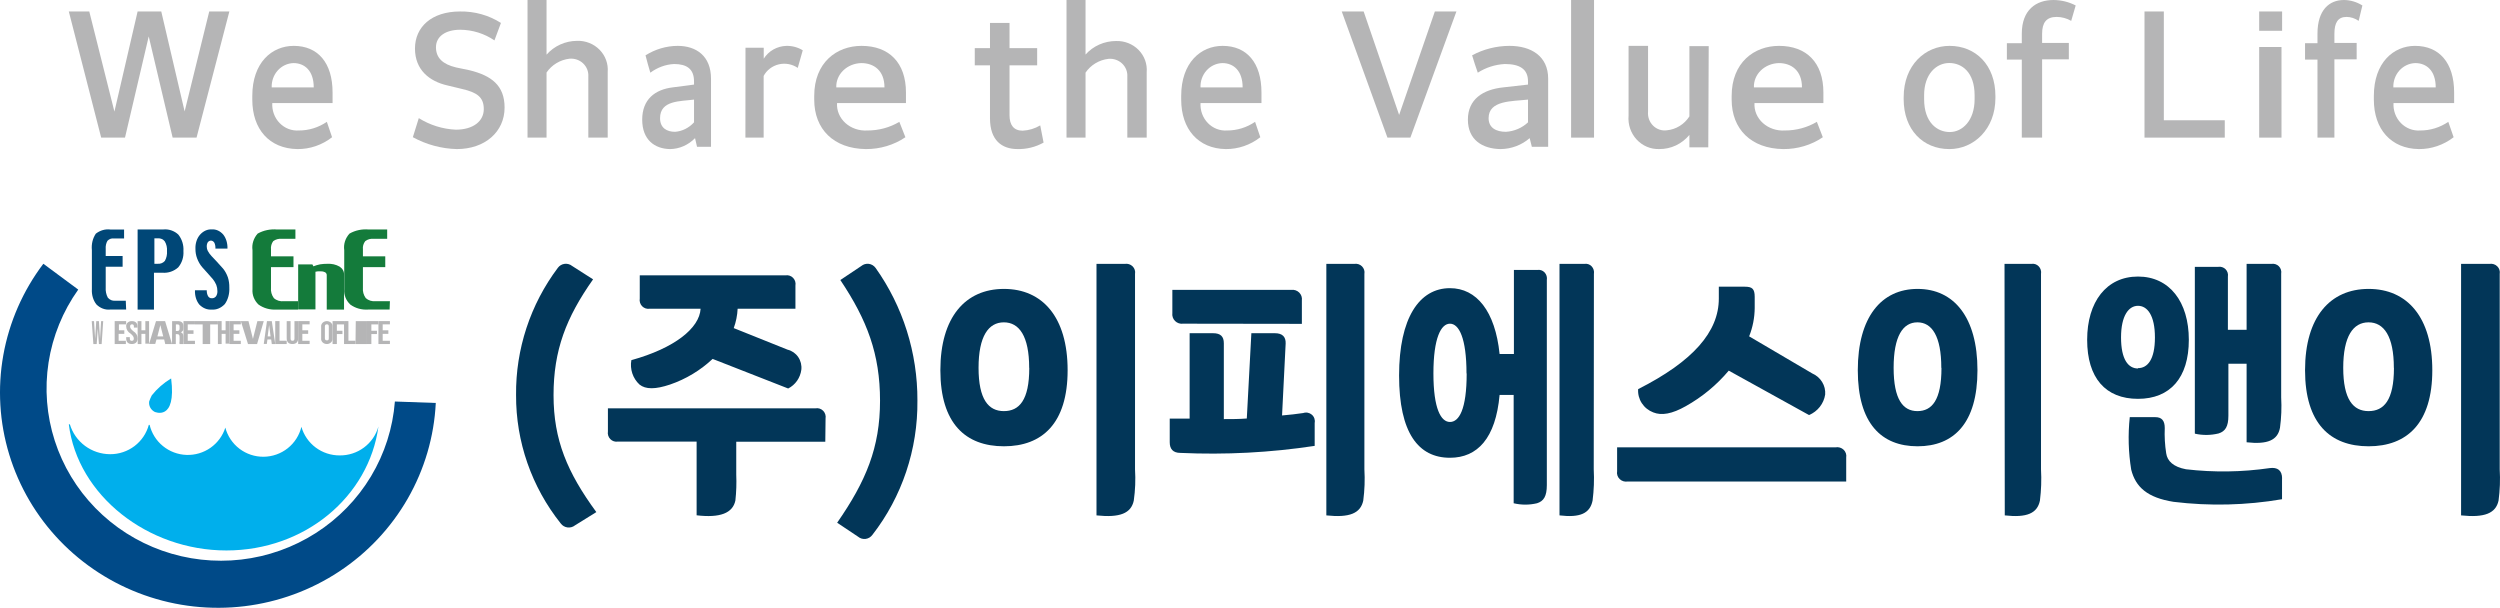 <svg width="218" height="53" viewBox="0 0 218 53" fill="none" xmlns="http://www.w3.org/2000/svg">
<path d="M33.974 26.994H32.097C31.538 27.033 30.984 26.877 30.546 26.556C30.359 26.38 30.215 26.17 30.124 25.939C30.033 25.708 29.996 25.461 30.017 25.216V21.815C29.981 21.558 30.002 21.297 30.081 21.048C30.16 20.799 30.294 20.568 30.476 20.37C30.979 20.083 31.57 19.958 32.158 20.012H33.762V20.824H32.59C32.458 20.81 32.325 20.82 32.197 20.855C32.07 20.89 31.952 20.948 31.85 21.027C31.689 21.234 31.617 21.489 31.647 21.742V22.351H33.595V23.292H31.647V25.094C31.616 25.412 31.703 25.73 31.894 25.995C32.01 26.099 32.149 26.176 32.301 26.222C32.454 26.269 32.616 26.283 32.775 26.263H34L33.974 26.994Z" fill="#147B3B"/>
<path d="M29.999 27H28.492V24.001C28.495 23.951 28.484 23.901 28.459 23.856C28.435 23.811 28.397 23.771 28.35 23.742C28.235 23.682 28.102 23.653 27.968 23.658H27.729L27.508 23.696V26.977H26V23.057H27.241L27.33 23.224C27.517 23.148 27.713 23.09 27.915 23.049C28.123 23.017 28.334 23.002 28.545 23.004C28.921 22.981 29.296 23.067 29.609 23.247C29.735 23.326 29.837 23.431 29.905 23.552C29.974 23.672 30.006 23.806 29.999 23.94V27Z" fill="#147B3B"/>
<path d="M34.434 35.012C34.257 37.317 33.544 39.55 32.35 41.539C31.156 43.527 29.513 45.216 27.549 46.475C25.586 47.734 23.354 48.528 21.028 48.795C18.703 49.063 16.346 48.797 14.141 48.018C11.937 47.239 9.944 45.967 8.319 44.303C6.694 42.639 5.48 40.627 4.772 38.424C4.063 36.221 3.88 33.886 4.235 31.601C4.591 29.317 5.476 27.144 6.822 25.252L3.78 23C2.001 25.351 0.806 28.08 0.289 30.969C-0.227 33.859 -0.05 36.827 0.806 39.637C1.661 42.447 3.173 45.019 5.218 47.148C7.263 49.276 9.785 50.902 12.582 51.894C15.379 52.886 18.373 53.218 21.323 52.861C24.272 52.504 27.096 51.47 29.568 49.84C32.04 48.211 34.09 46.032 35.554 43.479C37.019 40.926 37.856 38.07 38 35.139L34.434 35.012Z" fill="#004A88"/>
<path d="M29.618 39.712C28.865 39.716 28.132 39.474 27.529 39.025C26.927 38.575 26.489 37.941 26.282 37.22C26.105 37.958 25.684 38.615 25.088 39.088C24.492 39.56 23.755 39.821 22.992 39.829C22.23 39.837 21.487 39.591 20.882 39.131C20.276 38.671 19.842 38.022 19.649 37.289C19.423 38 18.968 38.618 18.355 39.048C17.742 39.478 17.004 39.696 16.254 39.668C15.505 39.641 14.785 39.369 14.206 38.895C13.626 38.422 13.219 37.772 13.046 37.046H12.977C12.778 37.783 12.339 38.435 11.729 38.898C11.118 39.361 10.371 39.61 9.603 39.606C8.814 39.604 8.047 39.35 7.414 38.881C6.782 38.412 6.318 37.752 6.092 37H6C6.763 43.191 12.87 48 19.741 48C26.611 48 32.168 43.29 33 37.19C32.795 37.923 32.352 38.567 31.74 39.023C31.129 39.479 30.383 39.721 29.618 39.712Z" fill="#00AFEC"/>
<path d="M13.482 35.912C13.482 35.912 15.403 36.79 14.923 33C14.271 33.389 13.698 33.891 13.234 34.479C13.146 34.648 13.072 34.823 13.01 35.003C12.982 35.183 13.013 35.367 13.097 35.529C13.182 35.692 13.316 35.825 13.482 35.912Z" fill="#00AFEC"/>
<path d="M11 26.994H9.589C9.164 27.034 8.742 26.875 8.41 26.55C8.269 26.373 8.161 26.162 8.093 25.931C8.024 25.7 7.997 25.453 8.012 25.208V21.808C7.986 21.553 8.003 21.294 8.062 21.047C8.122 20.8 8.223 20.571 8.358 20.374C8.74 20.081 9.192 19.954 9.641 20.015H10.82V20.795H9.929C9.83 20.78 9.729 20.79 9.633 20.825C9.537 20.86 9.448 20.919 9.371 20.997C9.251 21.204 9.197 21.456 9.218 21.707V22.323H10.692V23.259H9.218V25.06C9.196 25.376 9.261 25.692 9.403 25.957C9.488 26.055 9.59 26.129 9.7 26.174C9.811 26.22 9.928 26.236 10.045 26.222H10.968L11 26.994Z" fill="#004777"/>
<path d="M15.995 21.892C16.013 22.148 15.982 22.406 15.905 22.65C15.827 22.894 15.704 23.12 15.542 23.313C15.354 23.482 15.135 23.611 14.899 23.691C14.664 23.772 14.415 23.802 14.168 23.782H13.426V27H12V20.009H14.228C14.463 19.984 14.702 20.01 14.928 20.085C15.154 20.161 15.363 20.284 15.542 20.447C15.868 20.847 16.031 21.366 15.995 21.892ZM14.562 21.892C14.585 21.596 14.518 21.3 14.369 21.048C14.298 20.956 14.207 20.884 14.103 20.838C13.999 20.791 13.887 20.772 13.775 20.782H13.463V23.001H13.775C13.886 23.009 13.998 22.991 14.103 22.948C14.207 22.905 14.3 22.837 14.376 22.751C14.521 22.491 14.586 22.191 14.562 21.892Z" fill="#004777"/>
<path d="M19.997 25.078C20.01 25.34 19.982 25.603 19.915 25.851C19.847 26.098 19.742 26.325 19.604 26.516C19.279 26.861 18.867 27.032 18.451 26.995C18.067 27.024 17.688 26.87 17.383 26.561C17.253 26.404 17.151 26.21 17.085 25.994C17.02 25.778 16.991 25.546 17.002 25.314H18.029C18.022 25.498 18.062 25.681 18.145 25.831C18.186 25.893 18.238 25.941 18.296 25.971C18.354 26.002 18.417 26.013 18.479 26.006C18.608 26.016 18.734 25.958 18.831 25.846C18.875 25.785 18.908 25.713 18.93 25.635C18.952 25.556 18.961 25.473 18.958 25.39C18.959 25.199 18.925 25.012 18.86 24.842C18.781 24.658 18.682 24.492 18.566 24.347L18.076 23.792L17.625 23.29C17.443 23.076 17.294 22.818 17.187 22.529C17.089 22.271 17.04 21.987 17.043 21.699C17.033 21.468 17.064 21.236 17.133 21.022C17.202 20.809 17.308 20.619 17.441 20.467C17.726 20.146 18.093 19.981 18.468 20.003C18.832 19.977 19.19 20.138 19.466 20.452C19.59 20.609 19.687 20.8 19.751 21.012C19.814 21.223 19.843 21.45 19.835 21.677H18.785C18.795 21.498 18.763 21.32 18.693 21.167C18.658 21.112 18.615 21.067 18.567 21.035C18.518 21.003 18.465 20.984 18.411 20.981C18.356 20.977 18.302 20.988 18.252 21.014C18.201 21.039 18.154 21.078 18.116 21.129C18.054 21.238 18.023 21.373 18.029 21.509C18.03 21.64 18.06 21.767 18.116 21.874C18.207 22.043 18.316 22.195 18.439 22.323L18.872 22.78C19.137 23.061 19.327 23.274 19.449 23.419C19.625 23.634 19.768 23.893 19.87 24.18C19.961 24.463 20.004 24.77 19.997 25.078Z" fill="#004777"/>
<path d="M25.991 26.995H24.11C23.546 27.032 22.986 26.876 22.54 26.556C22.355 26.379 22.213 26.168 22.123 25.937C22.033 25.706 21.997 25.461 22.017 25.216V21.814C21.981 21.558 22.003 21.298 22.081 21.049C22.158 20.801 22.291 20.569 22.469 20.369C22.979 20.084 23.577 19.959 24.172 20.012H25.76V20.824H24.572C24.439 20.811 24.305 20.822 24.177 20.857C24.049 20.891 23.93 20.949 23.826 21.027C23.672 21.237 23.603 21.49 23.631 21.741V22.35H25.592V23.292H23.631V25.095C23.599 25.412 23.687 25.73 23.88 25.996C23.995 26.099 24.136 26.177 24.289 26.224C24.443 26.27 24.606 26.284 24.767 26.264H26L25.991 26.995Z" fill="#147B3B"/>
<path d="M8 28H8.199L8.296 29.538L8.393 28H8.626L8.723 29.538L8.816 28H9L8.864 30H8.626L8.529 28.65L8.432 30H8.141L8 28Z" fill="#B5B5B6"/>
<path d="M10 28H11V28.284H10.37V28.801H10.84V29.113H10.345V29.716H10.975V30H10V28Z" fill="#B5B5B6"/>
<path d="M11.004 29.509V29.397H11.321V29.53C11.321 29.67 11.383 29.72 11.491 29.72C11.599 29.72 11.668 29.67 11.668 29.53C11.668 29.39 11.599 29.264 11.383 29.088C11.27 29.023 11.177 28.934 11.111 28.829C11.045 28.724 11.008 28.606 11.004 28.485C10.995 28.422 11.001 28.358 11.023 28.297C11.044 28.236 11.08 28.181 11.128 28.134C11.176 28.088 11.235 28.052 11.3 28.029C11.366 28.006 11.436 27.996 11.506 28.001C11.83 28.001 11.992 28.183 11.992 28.492V28.569H11.676V28.471C11.676 28.331 11.614 28.282 11.514 28.282C11.413 28.282 11.344 28.331 11.344 28.464C11.344 28.597 11.413 28.709 11.63 28.885C11.743 28.951 11.836 29.043 11.901 29.151C11.966 29.259 12 29.379 12 29.502C12 29.818 11.822 30 11.498 30C11.174 30 11.004 29.832 11.004 29.509Z" fill="#B5B5B6"/>
<path d="M12 28H12.333V28.801H12.674V28H13V29.965H12.674V29.113H12.333V30H12.007L12 28Z" fill="#B5B5B6"/>
<path d="M13.604 28H14.396L15 30H14.409L14.315 29.603H13.644L13.537 29.993H13L13.604 28ZM14.235 29.336L13.98 28.347L13.725 29.336H14.235Z" fill="#B5B5B6"/>
<path d="M15.008 28H15.498C15.842 28 15.995 28.152 15.995 28.464V28.587C16.008 28.666 15.993 28.747 15.954 28.818C15.913 28.888 15.85 28.945 15.773 28.978C15.942 29.029 15.995 29.174 15.995 29.406V29.754C15.978 29.835 15.978 29.919 15.995 30H15.659C15.639 29.919 15.639 29.835 15.659 29.754V29.384C15.659 29.203 15.597 29.138 15.444 29.138H15.329V30H15L15.008 28ZM15.46 28.862C15.582 28.862 15.659 28.812 15.659 28.652V28.493C15.659 28.348 15.613 28.29 15.49 28.29H15.337V28.862H15.46Z" fill="#B5B5B6"/>
<path d="M16 28H17V28.284H16.37V28.801H16.874V29.113H16.37V29.716H17V30H16V28Z" fill="#B5B5B6"/>
<path d="M17.672 28.289H17V28H19V28.289H18.328V30H17.672V28.289Z" fill="#B5B5B6"/>
<path d="M19 28H19.328V28.801H19.672V28H20V29.965H19.672V29.113H19.328V30H19V28Z" fill="#B5B5B6"/>
<path d="M20 28H21V28.284H20.37V28.801H20.874V29.113H20.37V29.716H21V30H20V28Z" fill="#B5B5B6"/>
<path d="M21 28H21.667L22.056 29.552L22.444 28H23L22.417 30H21.625L21 28Z" fill="#B5B5B6"/>
<path d="M23.28 28H23.7L24 30H23.7L23.647 29.603H23.32L23.267 29.993H23L23.28 28ZM23.593 29.336L23.467 28.347L23.34 29.336H23.593Z" fill="#B5B5B6"/>
<path d="M24 28H24.374V29.711H25V30H24V28Z" fill="#B5B5B6"/>
<path d="M25 29.502V28H25.338V29.523C25.338 29.666 25.4 29.715 25.508 29.715C25.615 29.715 25.677 29.666 25.677 29.523V28H26V29.502C26 29.815 25.831 30 25.5 30C25.169 30 25 29.829 25 29.502Z" fill="#B5B5B6"/>
<path d="M26 28H27V28.284H26.364V28.801H26.873V29.113H26.364V29.716H27V30H26V28Z" fill="#B5B5B6"/>
<path d="M28.004 29.494V28.506C27.995 28.442 28.001 28.378 28.022 28.317C28.043 28.256 28.078 28.2 28.125 28.152C28.172 28.104 28.23 28.066 28.294 28.04C28.359 28.014 28.429 28 28.5 28C28.571 28 28.641 28.014 28.706 28.04C28.77 28.066 28.828 28.104 28.875 28.152C28.922 28.2 28.957 28.256 28.978 28.317C28.999 28.378 29.005 28.442 28.996 28.506V29.494C29.005 29.558 28.999 29.622 28.978 29.683C28.957 29.744 28.922 29.8 28.875 29.848C28.828 29.896 28.77 29.934 28.706 29.96C28.641 29.986 28.571 30 28.5 30C28.429 30 28.359 29.986 28.294 29.96C28.23 29.934 28.172 29.896 28.125 29.848C28.078 29.8 28.043 29.744 28.022 29.683C28.001 29.622 27.995 29.558 28.004 29.494ZM28.671 29.494V28.465C28.671 28.328 28.602 28.28 28.504 28.28C28.405 28.28 28.329 28.328 28.329 28.465V29.494C28.329 29.631 28.398 29.679 28.504 29.679C28.61 29.679 28.671 29.651 28.671 29.515V29.494Z" fill="#B5B5B6"/>
<path d="M29 28H30V28.288H29.374V28.842H29.861V29.13H29.374V30H29V28Z" fill="#B5B5B6"/>
<path d="M30 28H30.383V29.711H31V30H30V28Z" fill="#B5B5B6"/>
<path d="M31.023 28H32V30H31L31.023 28Z" fill="#B5B5B6"/>
<path d="M32 28H33V28.288H32.383V28.842H32.87V29.13H32.383V30H32V28Z" fill="#B5B5B6"/>
<path d="M33 28H34V28.284H33.37V28.801H33.865V29.113H33.37V29.716H34V30H33V28Z" fill="#B5B5B6"/>
<path d="M48.65 23.346C48.719 23.253 48.807 23.175 48.908 23.117C49.008 23.059 49.12 23.021 49.236 23.007C49.351 22.992 49.469 23.001 49.581 23.033C49.693 23.064 49.798 23.118 49.888 23.191L51.716 24.359C49.358 27.703 48.269 30.55 48.269 34.456C48.269 38.361 49.463 41.187 52 44.655L50.142 45.809C50.051 45.882 49.947 45.936 49.835 45.967C49.722 45.999 49.605 46.008 49.489 45.993C49.374 45.979 49.262 45.941 49.161 45.883C49.061 45.825 48.973 45.747 48.903 45.654C46.356 42.464 44.98 38.509 45.001 34.441C44.962 30.447 46.243 26.55 48.65 23.346Z" fill="#023658"/>
<path d="M71.966 38.522H64.201V41.386C64.233 42.14 64.208 42.894 64.126 43.644C63.899 44.742 62.797 45.179 60.745 44.934V38.507H53.878C53.76 38.527 53.638 38.518 53.524 38.48C53.41 38.443 53.306 38.379 53.221 38.292C53.136 38.206 53.073 38.1 53.036 37.984C52.999 37.868 52.99 37.744 53.01 37.624V35.605H71.121C71.24 35.584 71.362 35.593 71.477 35.631C71.592 35.669 71.696 35.734 71.781 35.821C71.866 35.909 71.93 36.015 71.966 36.133C72.002 36.25 72.01 36.374 71.989 36.495L71.966 38.522ZM55.055 31.405C58.828 30.36 61.001 28.61 61.092 26.921H56.655C56.536 26.941 56.414 26.932 56.299 26.894C56.184 26.856 56.079 26.791 55.994 26.704C55.909 26.617 55.846 26.51 55.81 26.393C55.774 26.275 55.766 26.151 55.787 26.03V24.011H68.495C68.614 23.99 68.736 23.999 68.851 24.037C68.966 24.075 69.07 24.14 69.155 24.227C69.24 24.314 69.303 24.421 69.34 24.539C69.376 24.656 69.383 24.78 69.362 24.901V26.921H64.322C64.295 27.498 64.181 28.068 63.982 28.61L68.676 30.491C69.052 30.582 69.382 30.811 69.603 31.134C69.824 31.457 69.921 31.851 69.876 32.242C69.831 32.589 69.703 32.92 69.503 33.205C69.303 33.49 69.037 33.721 68.729 33.877L62.141 31.297C61.072 32.299 59.806 33.061 58.428 33.532C57.145 33.962 56.3 33.962 55.764 33.532C55.478 33.268 55.262 32.934 55.138 32.562C55.014 32.19 54.985 31.791 55.055 31.405Z" fill="#023658"/>
<path d="M76.073 46.639C76.003 46.736 75.914 46.817 75.813 46.878C75.711 46.939 75.599 46.978 75.482 46.993C75.366 47.008 75.247 46.999 75.134 46.966C75.021 46.933 74.916 46.877 74.825 46.801L73 45.582C75.513 41.965 76.739 39.026 76.739 34.946C76.739 30.866 75.61 27.904 73.277 24.418L75.101 23.199C75.193 23.123 75.298 23.067 75.411 23.034C75.524 23.001 75.642 22.992 75.759 23.007C75.876 23.022 75.988 23.061 76.089 23.122C76.191 23.183 76.28 23.264 76.35 23.361C78.737 26.715 80.016 30.77 79.999 34.931C80.041 39.184 78.654 43.321 76.073 46.639Z" fill="#023658"/>
<path d="M82 32.285C82 27.655 84.184 25.193 87.545 25.193C90.905 25.193 93.097 27.655 93.097 32.285C93.097 36.914 90.882 38.916 87.545 38.916C84.207 38.916 82 36.937 82 32.285ZM89.744 32.073C89.744 29.317 88.876 28.108 87.537 28.108C86.197 28.108 85.33 29.317 85.33 32.073C85.33 34.83 86.197 35.849 87.537 35.849C88.876 35.849 89.752 34.898 89.752 32.088L89.744 32.073ZM95.614 23.01H98.084C98.206 22.99 98.332 22.999 98.449 23.036C98.567 23.073 98.674 23.138 98.762 23.224C98.849 23.309 98.914 23.414 98.951 23.53C98.988 23.645 98.996 23.767 98.974 23.887V40.925C99.031 41.835 98.994 42.748 98.866 43.651C98.634 44.761 97.658 45.161 95.614 44.942V23.01Z" fill="#023658"/>
<path d="M114.64 36.878V38.881C110.767 39.467 106.846 39.672 102.933 39.493C102.283 39.493 102 39.146 102 38.564V36.501C102.566 36.501 103.162 36.501 103.736 36.501V29.056H105.785C106.435 29.056 106.718 29.344 106.718 29.933V36.546C107.398 36.546 108.071 36.546 108.721 36.493L109.119 29.056H111.176C111.826 29.056 112.132 29.374 112.109 29.956L111.795 36.228C112.476 36.176 113.095 36.093 113.638 36.017C113.765 35.973 113.902 35.963 114.034 35.988C114.167 36.014 114.29 36.073 114.392 36.16C114.494 36.248 114.57 36.36 114.614 36.486C114.657 36.613 114.666 36.748 114.64 36.878ZM103.17 28.225C103.042 28.243 102.912 28.231 102.79 28.19C102.668 28.15 102.557 28.082 102.466 27.992C102.374 27.902 102.306 27.792 102.265 27.671C102.224 27.55 102.212 27.422 102.229 27.296V25.278H112.59C112.717 25.26 112.846 25.272 112.968 25.312C113.089 25.352 113.199 25.419 113.29 25.509C113.38 25.598 113.448 25.707 113.489 25.827C113.529 25.947 113.541 26.075 113.523 26.2V28.24L103.17 28.225ZM118.975 40.922C119.029 41.832 118.995 42.746 118.876 43.65C118.639 44.761 117.683 45.161 115.657 44.942V23.01H118.096C118.217 22.99 118.34 22.999 118.457 23.037C118.573 23.074 118.679 23.138 118.765 23.224C118.851 23.31 118.915 23.415 118.952 23.53C118.989 23.645 118.997 23.768 118.975 23.887V40.922Z" fill="#023658"/>
<path d="M134.047 23.541C134.162 23.519 134.279 23.527 134.39 23.564C134.501 23.6 134.602 23.664 134.684 23.75C134.766 23.836 134.827 23.942 134.862 24.058C134.897 24.174 134.904 24.297 134.884 24.417V42.297C134.884 43.28 134.61 43.703 134.026 43.884C133.356 44.044 132.661 44.044 131.991 43.884V34.438H130.765C130.426 38.217 128.832 39.917 126.437 39.917C123.695 39.917 122 37.771 122 32.745C122 27.72 123.767 25.128 126.437 25.128C128.759 25.128 130.383 27.138 130.765 30.871H132.013V23.541H134.047ZM127.879 32.564C127.879 29.465 127.216 28.226 126.437 28.226C125.657 28.226 124.994 29.465 124.994 32.564C124.994 35.662 125.657 36.796 126.437 36.796C127.216 36.796 127.894 35.738 127.894 32.564H127.879ZM138.974 40.922C139.023 41.833 138.989 42.746 138.873 43.65C138.65 44.761 137.799 45.161 135.988 44.942V23.012H138.152C138.266 22.99 138.384 22.998 138.495 23.035C138.606 23.071 138.707 23.135 138.789 23.221C138.871 23.307 138.932 23.413 138.967 23.529C139.002 23.645 139.009 23.768 138.989 23.888L138.974 40.922Z" fill="#023658"/>
<path d="M160.068 39.006C160.193 38.984 160.322 38.992 160.443 39.029C160.564 39.066 160.675 39.131 160.765 39.218C160.855 39.306 160.923 39.413 160.962 39.531C161.001 39.649 161.01 39.774 160.989 39.896V41.988H141.933C141.807 42.01 141.678 42.002 141.556 41.964C141.434 41.927 141.323 41.861 141.233 41.773C141.142 41.685 141.075 41.577 141.037 41.458C140.998 41.339 140.99 41.212 141.012 41.089V39.006H160.068ZM142.846 33.932C147.61 31.523 149.881 28.943 149.881 26.038V25H152.144C152.795 25 153.01 25.186 153.01 25.891V26.867C153.002 27.71 152.838 28.544 152.525 29.33L158.02 32.56C158.381 32.715 158.685 32.976 158.888 33.306C159.092 33.636 159.185 34.02 159.155 34.404C159.096 34.794 158.935 35.163 158.69 35.476C158.444 35.789 158.12 36.036 157.75 36.194L150.747 32.32C149.701 33.567 148.431 34.617 146.999 35.419C145.808 36.093 144.895 36.256 144.164 35.961C143.752 35.804 143.402 35.522 143.165 35.157C142.927 34.792 142.816 34.363 142.846 33.932Z" fill="#023658"/>
<path d="M162 32.285C162 27.655 164.053 25.193 167.214 25.193C170.374 25.193 172.435 27.655 172.435 32.285C172.435 36.914 170.36 38.916 167.214 38.916C164.068 38.916 162 36.937 162 32.285ZM169.282 32.073C169.282 29.317 168.466 28.108 167.199 28.108C165.932 28.108 165.124 29.317 165.124 32.073C165.124 34.83 165.939 35.849 167.199 35.849C168.459 35.849 169.296 34.898 169.296 32.088L169.282 32.073ZM174.794 23.01H177.139C177.254 22.99 177.372 22.999 177.483 23.036C177.594 23.073 177.694 23.138 177.776 23.224C177.859 23.309 177.92 23.414 177.954 23.53C177.989 23.645 177.997 23.767 177.976 23.887V40.925C178.027 41.834 177.996 42.747 177.882 43.651C177.656 44.761 176.746 45.161 174.816 44.942L174.794 23.01Z" fill="#023658"/>
<path d="M186.433 34.779C183.596 34.779 182 32.948 182 29.631C182 26.314 183.684 24.115 186.433 24.115C189.181 24.115 190.866 26.321 190.866 29.631C190.866 32.941 189.24 34.779 186.433 34.779ZM186.433 32.102C187.26 32.102 187.91 31.367 187.91 29.425C187.91 27.483 187.238 26.667 186.433 26.667C185.628 26.667 184.955 27.513 184.955 29.425C184.955 31.337 185.576 32.132 186.433 32.132V32.102ZM198.993 41.7V43.532C195.868 44.067 192.682 44.144 189.536 43.76C187.253 43.399 186.226 42.473 185.842 40.958C185.595 39.443 185.553 37.901 185.716 36.375H187.933C188.487 36.375 188.767 36.655 188.767 37.324C188.736 38.062 188.778 38.801 188.893 39.531C188.989 40.2 189.514 40.715 190.622 40.921C193.049 41.204 195.503 41.169 197.921 40.818C198.594 40.73 199 41.009 199 41.73L198.993 41.7ZM191.39 37.788V23.269H193.422C193.539 23.249 193.658 23.258 193.771 23.294C193.883 23.33 193.985 23.393 194.069 23.476C194.152 23.56 194.214 23.662 194.249 23.775C194.284 23.887 194.292 24.006 194.272 24.122V28.756H195.904V23.011H198.062C198.179 22.991 198.299 22.998 198.413 23.034C198.526 23.069 198.63 23.132 198.714 23.215C198.798 23.299 198.861 23.402 198.896 23.515C198.932 23.628 198.94 23.748 198.919 23.865V34.654C198.969 35.538 198.934 36.425 198.815 37.302C198.616 38.383 197.737 38.773 195.904 38.567V31.72H194.316V36.25C194.316 37.199 194.043 37.611 193.466 37.795C192.788 37.963 192.079 37.971 191.398 37.817L191.39 37.788Z" fill="#023658"/>
<path d="M201 32.285C201 27.655 203.184 25.193 206.545 25.193C209.906 25.193 212.097 27.655 212.097 32.285C212.097 36.914 209.882 38.916 206.545 38.916C203.207 38.916 201 36.937 201 32.285ZM208.744 32.073C208.744 29.317 207.877 28.108 206.537 28.108C205.197 28.108 204.33 29.317 204.33 32.073C204.33 34.83 205.197 35.849 206.537 35.849C207.877 35.849 208.752 34.898 208.752 32.088L208.744 32.073ZM214.606 23.01H217.084C217.207 22.99 217.332 22.999 217.45 23.036C217.568 23.073 217.675 23.138 217.762 23.224C217.85 23.309 217.914 23.414 217.951 23.53C217.988 23.645 217.997 23.767 217.975 23.887V40.925C218.029 41.834 217.995 42.747 217.874 43.651C217.634 44.761 216.658 45.161 214.606 44.942V23.01Z" fill="#023658"/>
<path d="M6 1H7.785L9.977 9.731L12 1H14.062L16.1 9.716L18.246 1H20L17.139 12H15.054L12.969 3.175L10.9 12H8.823L6 1Z" fill="#B5B5B6"/>
<path d="M22 8.685V8.368C22 5.456 23.707 4 25.616 4C27.706 4 29 5.456 29 8.066V8.986H23.743C23.725 9.307 23.772 9.629 23.882 9.929C23.992 10.229 24.163 10.502 24.382 10.728C24.601 10.954 24.863 11.129 25.152 11.241C25.441 11.353 25.749 11.4 26.057 11.378C26.925 11.382 27.775 11.12 28.501 10.623L28.957 11.966C28.085 12.647 27.023 13.01 25.934 13C23.482 12.962 22 11.265 22 8.685ZM23.692 7.621H27.358C27.358 6.15 26.549 5.501 25.594 5.501C25.335 5.508 25.08 5.568 24.844 5.679C24.607 5.79 24.395 5.948 24.218 6.146C24.041 6.343 23.903 6.575 23.813 6.828C23.723 7.082 23.681 7.351 23.692 7.621Z" fill="#B5B5B6"/>
<path d="M36 11.963L36.519 10.301C37.486 10.908 38.598 11.255 39.744 11.308C41.295 11.308 42.186 10.545 42.186 9.516C42.186 8.487 41.62 8.06 40.279 7.755L39.016 7.45C37.465 7.1 36.186 6.109 36.186 4.233C36.186 2.358 37.628 1.001 40.116 1.001C41.379 0.978 42.621 1.326 43.682 2L43.116 3.524C42.24 2.925 41.199 2.601 40.132 2.594C38.837 2.594 38.016 3.189 38.016 4.119C38.016 5.049 38.612 5.605 39.767 5.88L40.969 6.131C42.845 6.597 44 7.443 44 9.379C44 11.491 42.295 13 39.83 13C38.486 12.964 37.172 12.608 36 11.963Z" fill="#B5B5B6"/>
<path d="M46 0H47.659V4.766C47.988 4.39 48.396 4.088 48.855 3.88C49.315 3.672 49.815 3.564 50.322 3.562C50.686 3.549 51.049 3.612 51.387 3.746C51.725 3.879 52.03 4.081 52.282 4.338C52.534 4.594 52.728 4.9 52.85 5.235C52.972 5.569 53.021 5.925 52.992 6.279V12H51.302V6.676C51.316 6.464 51.283 6.252 51.205 6.054C51.126 5.855 51.005 5.676 50.849 5.528C50.692 5.38 50.505 5.267 50.3 5.196C50.094 5.126 49.875 5.099 49.658 5.119C49.255 5.167 48.868 5.299 48.523 5.507C48.178 5.715 47.883 5.994 47.659 6.323V12H46V0Z" fill="#B5B5B6"/>
<path d="M56 10.434C56 8.67 57.109 7.807 58.666 7.618L60.519 7.376V7.096C60.519 6.013 59.885 5.582 58.776 5.582C58.037 5.621 57.322 5.883 56.709 6.339C56.558 5.847 56.427 5.355 56.289 4.825C57.143 4.288 58.109 4.004 59.093 4C60.726 4 62 4.893 62 6.861V12.803H60.781L60.608 12.046C60.014 12.651 59.235 12.991 58.425 13C57.095 12.977 56 12.198 56 10.434ZM60.519 10.669V8.685C59.327 8.844 57.557 8.731 57.557 10.305C57.557 11.161 58.149 11.494 58.866 11.494C59.489 11.448 60.077 11.154 60.519 10.669Z" fill="#B5B5B6"/>
<path d="M65.007 4.161H66.597V5.119C66.805 4.787 67.093 4.511 67.437 4.316C67.781 4.121 68.17 4.013 68.567 4.001C69.073 3.989 69.572 4.122 70 4.385L69.563 5.922C69.327 5.758 69.057 5.646 68.773 5.592C68.488 5.539 68.195 5.545 67.914 5.611C67.632 5.678 67.368 5.802 67.14 5.976C66.911 6.15 66.724 6.37 66.59 6.621V12H65L65.007 4.161Z" fill="#B5B5B6"/>
<path d="M71 8.685V8.368C71 5.456 72.948 4 75.128 4C77.514 4 79 5.456 79 8.066V8.987H72.99C72.969 9.307 73.023 9.629 73.149 9.929C73.275 10.229 73.469 10.502 73.719 10.728C73.969 10.954 74.269 11.129 74.599 11.241C74.928 11.353 75.281 11.4 75.632 11.378C76.623 11.383 77.593 11.12 78.422 10.624L78.951 11.966C77.954 12.645 76.742 13.008 75.499 13C72.692 12.962 71 11.265 71 8.685ZM72.932 7.621H77.126C77.126 6.15 76.201 5.501 75.103 5.501C74.807 5.508 74.516 5.568 74.245 5.679C73.975 5.79 73.732 5.948 73.529 6.145C73.326 6.342 73.168 6.574 73.064 6.828C72.96 7.081 72.913 7.351 72.924 7.621H72.932Z" fill="#B5B5B6"/>
<path d="M86.327 10.324V5.699H85V4.197H86.327V2H88.031V4.197H90.44V5.699H88.031V10.054C88.031 10.894 88.391 11.395 89.174 11.395C89.715 11.37 90.242 11.211 90.708 10.933L91 12.435C90.297 12.827 89.502 13.022 88.698 12.998C87.379 12.99 86.327 12.251 86.327 10.324Z" fill="#B5B5B6"/>
<path d="M93 0H94.659V4.757C94.989 4.387 95.396 4.09 95.855 3.886C96.313 3.682 96.811 3.577 97.314 3.577C97.679 3.564 98.043 3.626 98.382 3.759C98.721 3.892 99.027 4.093 99.28 4.349C99.533 4.605 99.727 4.911 99.85 5.245C99.972 5.58 100.021 5.936 99.992 6.29V12H98.302V6.685C98.316 6.474 98.283 6.262 98.205 6.064C98.126 5.867 98.005 5.688 97.849 5.54C97.692 5.392 97.505 5.279 97.299 5.209C97.094 5.138 96.875 5.112 96.658 5.131C96.255 5.178 95.867 5.31 95.522 5.518C95.177 5.726 94.882 6.004 94.659 6.334V12H93V0Z" fill="#B5B5B6"/>
<path d="M103 8.685V8.368C103 5.456 104.707 4 106.616 4C108.706 4 110 5.456 110 8.066V8.987H104.685C104.667 9.307 104.714 9.629 104.824 9.929C104.935 10.229 105.105 10.502 105.324 10.728C105.543 10.954 105.805 11.129 106.094 11.241C106.383 11.353 106.692 11.4 106.999 11.378C107.867 11.382 108.717 11.12 109.443 10.623L109.899 11.966C109.029 12.646 107.97 13.009 106.883 13C104.49 12.962 103 11.265 103 8.685ZM104.692 7.621H108.358C108.358 6.15 107.549 5.501 106.594 5.501C106.334 5.507 106.079 5.567 105.841 5.677C105.604 5.787 105.391 5.946 105.213 6.143C105.035 6.34 104.897 6.573 104.806 6.827C104.715 7.08 104.674 7.35 104.685 7.621H104.692Z" fill="#B5B5B6"/>
<path d="M117 1H118.91L122.004 10.022L125.12 1H127L122.985 12H120.985L117 1Z" fill="#B5B5B6"/>
<path d="M128 10.434C128 8.67 129.287 7.807 131.092 7.618L133.242 7.376V7.096C133.242 6.013 132.507 5.582 131.22 5.582C130.377 5.627 129.562 5.888 128.863 6.339C128.679 5.847 128.535 5.355 128.368 4.825C129.361 4.287 130.484 4.003 131.628 4C133.514 4 135 4.893 135 6.861V12.803H133.578L133.386 12.046C132.693 12.651 131.787 12.991 130.845 13C129.271 12.977 128 12.198 128 10.434ZM133.242 10.669V8.685C131.852 8.844 129.806 8.731 129.806 10.305C129.806 11.161 130.485 11.494 131.316 11.494C132.042 11.449 132.727 11.155 133.242 10.669Z" fill="#B5B5B6"/>
<path d="M137 0H139V12H137V0Z" fill="#B5B5B6"/>
<path d="M148.962 12.849H147.316V11.764C146.993 12.155 146.591 12.468 146.137 12.682C145.683 12.895 145.189 13.003 144.69 12.998C144.321 13.011 143.954 12.943 143.612 12.799C143.271 12.654 142.963 12.437 142.71 12.161C142.456 11.885 142.263 11.556 142.142 11.198C142.022 10.839 141.977 10.458 142.011 10.08V4H143.71V9.734C143.689 9.958 143.717 10.184 143.793 10.396C143.868 10.607 143.989 10.798 144.147 10.955C144.304 11.112 144.494 11.229 144.702 11.3C144.91 11.371 145.131 11.392 145.349 11.362C145.744 11.325 146.126 11.197 146.466 10.987C146.807 10.777 147.097 10.492 147.316 10.151V4.024H149L148.962 12.849Z" fill="#B5B5B6"/>
<path d="M151 8.685V8.368C151 5.456 152.959 4 155.132 4C157.521 4 159 5.456 159 8.066V8.986H152.992C152.971 9.307 153.025 9.629 153.151 9.929C153.277 10.229 153.472 10.502 153.722 10.728C153.972 10.954 154.272 11.129 154.602 11.241C154.932 11.353 155.285 11.4 155.636 11.378C156.628 11.382 157.6 11.12 158.43 10.623L158.95 11.966C157.954 12.647 156.74 13.01 155.496 13C152.702 12.962 151 11.265 151 8.685ZM152.942 7.621H157.132C157.132 6.15 156.207 5.501 155.116 5.501C154.82 5.508 154.528 5.568 154.258 5.679C153.988 5.79 153.745 5.948 153.542 6.146C153.34 6.343 153.183 6.575 153.08 6.828C152.977 7.082 152.93 7.351 152.942 7.621Z" fill="#B5B5B6"/>
<path d="M166 8.647V8.474C166 5.682 167.875 4 170.004 4C172.263 4 174 5.652 174 8.376V8.549C174 11.272 172.102 13 169.988 13C167.675 13 166 11.303 166 8.647ZM172.186 8.647V8.315C172.186 6.301 171.087 5.494 169.973 5.494C168.859 5.494 167.783 6.444 167.783 8.3V8.647C167.783 10.691 168.928 11.514 170.019 11.514C171.11 11.514 172.186 10.533 172.186 8.647Z" fill="#B5B5B6"/>
<path d="M176.301 5.196H175V3.765H176.301V2.936C176.301 0.866 177.537 0 179.069 0C179.746 0.006 180.411 0.17 181 0.477L180.609 1.82C180.23 1.598 179.79 1.478 179.34 1.475C178.447 1.475 178.072 1.974 178.072 2.943V3.743H180.402V5.174H178.072V12H176.301V5.196Z" fill="#B5B5B6"/>
<path d="M187 1H188.686V10.487H194V12H187V1Z" fill="#B5B5B6"/>
<path d="M197 1H199V2.685H197V1ZM197 4.098H198.947V12H197V4.098Z" fill="#B5B5B6"/>
<path d="M202.084 5.196H201V3.765H202.084V2.936C202.084 0.866 203.114 0 204.391 0C204.955 0.006 205.509 0.17 206 0.477L205.674 1.82C205.358 1.598 204.992 1.478 204.617 1.475C203.872 1.475 203.56 1.974 203.56 2.943V3.743H205.501V5.174H203.56V12H202.084V5.196Z" fill="#B5B5B6"/>
<path d="M207 8.685V8.368C207 5.456 208.714 4 210.594 4C212.693 4 214 5.456 214 8.066V8.987H208.714C208.695 9.307 208.743 9.629 208.854 9.929C208.964 10.229 209.135 10.502 209.355 10.728C209.575 10.954 209.839 11.129 210.129 11.241C210.419 11.353 210.729 11.4 211.037 11.378C211.909 11.383 212.763 11.12 213.492 10.624L213.956 11.966C213.08 12.645 212.014 13.008 210.921 13C208.496 12.962 207 11.265 207 8.685ZM208.699 7.621H212.395C212.395 6.15 211.582 5.501 210.616 5.501C210.356 5.508 210.099 5.568 209.862 5.679C209.624 5.79 209.41 5.948 209.231 6.145C209.053 6.342 208.914 6.574 208.823 6.828C208.732 7.081 208.689 7.351 208.699 7.621Z" fill="#B5B5B6"/>
</svg>
